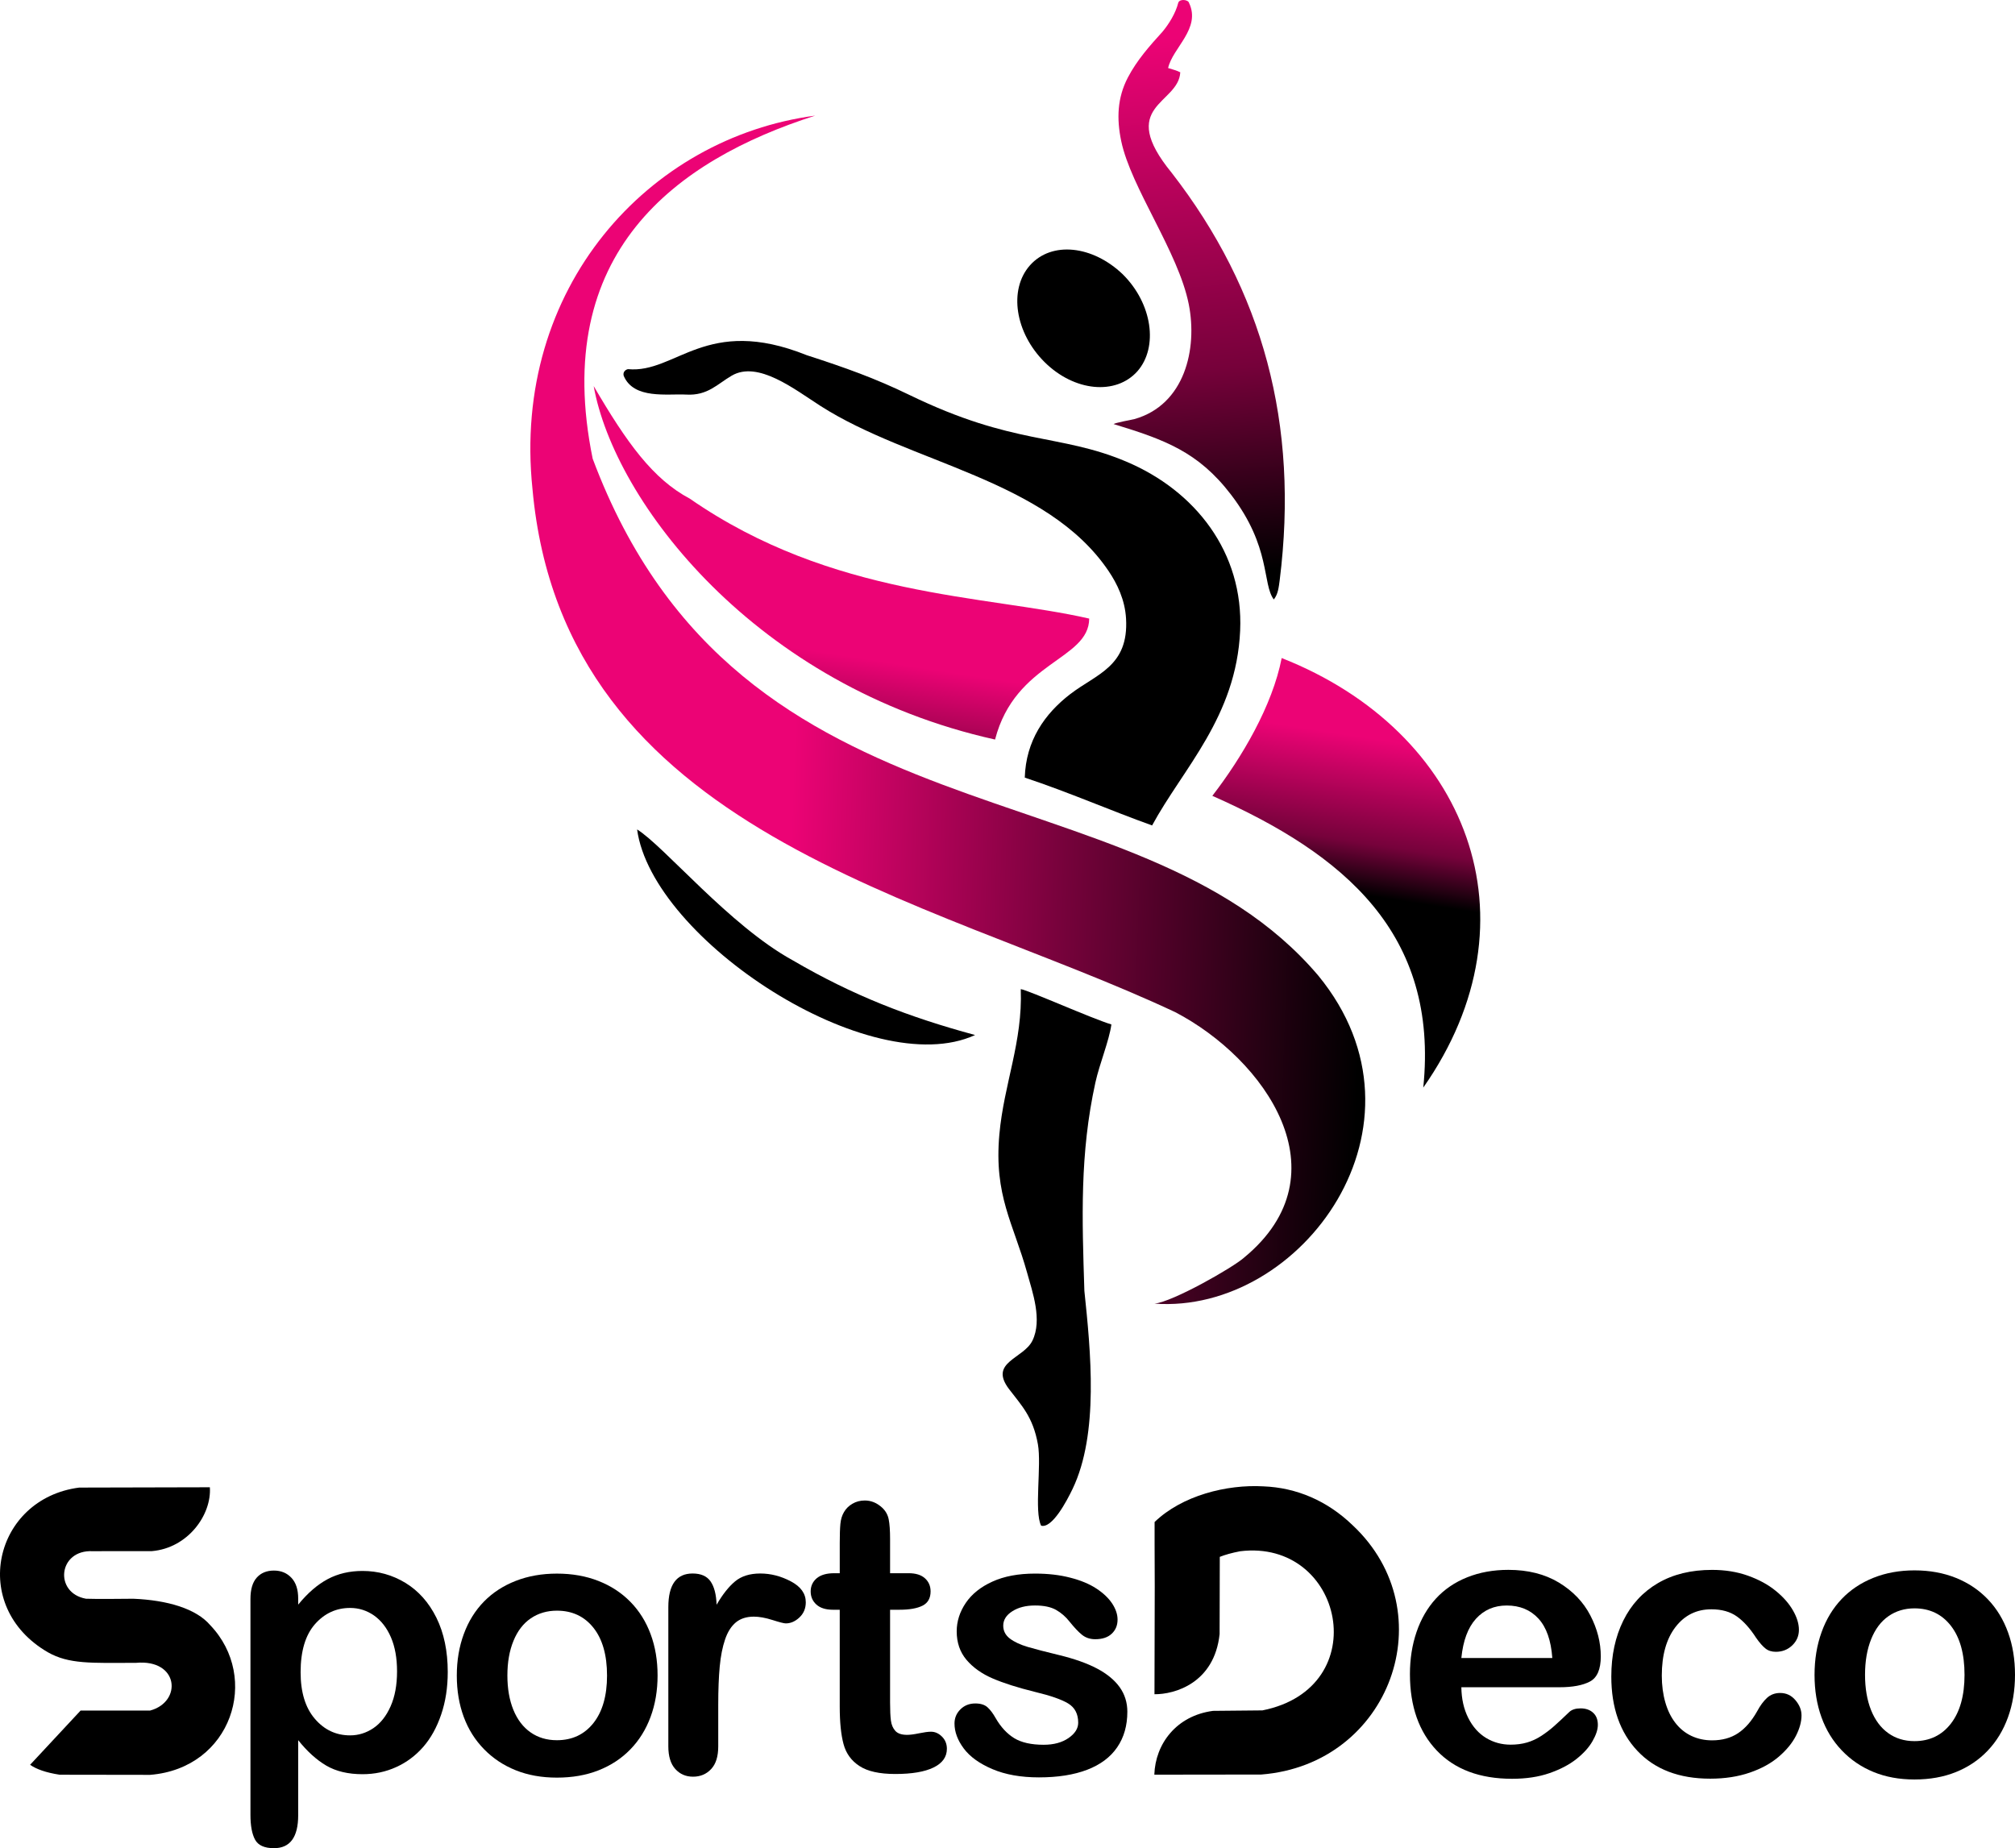<?xml version="1.0" encoding="UTF-8"?>
<!DOCTYPE svg PUBLIC "-//W3C//DTD SVG 1.1//EN" "http://www.w3.org/Graphics/SVG/1.1/DTD/svg11.dtd">
<!-- Creator: CorelDRAW -->
<svg xmlns="http://www.w3.org/2000/svg" xml:space="preserve" width="309.585mm" height="283.98mm" version="1.1" style="shape-rendering:geometricPrecision; text-rendering:geometricPrecision; image-rendering:optimizeQuality; fill-rule:evenodd; clip-rule:evenodd"
viewBox="0 0 10456.42 9591.6"
 xmlns:xlink="http://www.w3.org/1999/xlink"
 xmlns:xodm="http://www.corel.com/coreldraw/odm/2003">
 <defs>
  <style type="text/css">
   <![CDATA[
    .fil1 {fill:black}
    .fil0 {fill:black}
    .fil2 {fill:url(#id0)}
    .fil4 {fill:url(#id1)}
    .fil3 {fill:url(#id2)}
   ]]>
  </style>
  <linearGradient id="id0" gradientUnits="userSpaceOnUse" x1="6396.99" y1="2972.1" x2="6150.42" y2="191.03">
   <stop offset="0" style="stop-opacity:1; stop-color:black"/>
   <stop offset="0.38" style="stop-opacity:1; stop-color:#76013A"/>
   <stop offset="1" style="stop-opacity:1; stop-color:#EC0375"/>
  </linearGradient>
  <linearGradient id="id1" gradientUnits="userSpaceOnUse" x1="4099.71" y1="4456.09" x2="7083.12" y2="4562.75">
   <stop offset="0" style="stop-opacity:1; stop-color:#EC0375"/>
   <stop offset="0.478" style="stop-opacity:1; stop-color:#76023B"/>
   <stop offset="1" style="stop-opacity:1; stop-color:black"/>
  </linearGradient>
  <linearGradient id="id2" gradientUnits="userSpaceOnUse" x1="7362.49" y1="3870.63" x2="7236.75" y2="4670.03">
   <stop offset="0" style="stop-opacity:1; stop-color:#EC0375"/>
   <stop offset="0.671" style="stop-opacity:1; stop-color:#76023B"/>
   <stop offset="1" style="stop-opacity:1; stop-color:black"/>
  </linearGradient>
 </defs>
 <g id="Capa_x0020_1">
  <g id="_2456892122208">
   <path class="fil0" d="M5344.95 1376.84c112.38,-126.28 324.62,-103.42 481.4,46.77 153.39,151.82 185.46,377.93 76.27,502.83 -112.35,126.43 -327.95,105.18 -481.37,-46.63 -153.39,-151.82 -188.77,-376.5 -76.31,-502.98z"/>
   <path class="fil1" d="M3236.68 1950.68c-5,-16.48 4.98,-30.84 21.71,-34.92 250.08,23.86 405.03,-282.31 928.09,-72.38 200.3,64.79 354.71,119.8 533.19,206.48 542.03,263.23 775.03,198.67 1123.28,345.12 360.35,151.55 610.81,472.19 592.51,878.43 -20.13,447.45 -297.1,715.02 -456.81,1010.34 -216.39,-77.31 -428.48,-170.95 -660.78,-248.16 5.68,-190.73 102.29,-330.78 236.18,-433.57 136.6,-104.87 303.79,-143.03 289.34,-391.8 -5.68,-97.79 -46.01,-180.51 -90.41,-246.38 -321.85,-477.46 -1027.42,-557.58 -1495.76,-857.49 -133.71,-85.62 -323.56,-236.35 -460.01,-156.87 -74.83,43.59 -124.87,104.51 -235.8,98.31 -97.06,-5.42 -272.4,26.29 -324.72,-97.11z"/>
   <path class="fil1" d="M5767.32 5316.7c-11.64,84.73 -61.9,205.23 -83.02,301.37 -81.25,369.83 -69.21,705.31 -57.17,1080.93 32.69,313.14 76.35,741.68 -61.39,1028.45 -29.07,60.54 -105.55,206.46 -163.12,190.38 -36.79,-74.22 2.89,-312.29 -16.6,-422.09 -25.5,-143.61 -86.22,-202.92 -149.87,-286.82 -106.89,-140.87 75.7,-156.37 121.79,-252.16 51.54,-107.14 0.12,-250.6 -28.01,-351.73 -71.28,-256.23 -172.65,-399.29 -143.97,-717.65 23.75,-263.66 121.39,-479.18 111.09,-754.18 44.13,7.7 364.51,151.09 470.27,183.5z"/>
   <path class="fil2" d="M5778.7 2200.77c10.92,-7.12 89.35,-21.57 108.4,-25.85 261.17,-74.45 327.77,-363.77 281.78,-595.77 -53.86,-271.68 -299.82,-604.41 -350.59,-846.98 -24.15,-115.41 -20.69,-224.3 34.53,-329.92 46.85,-89.63 112.21,-163.32 179.5,-237.39 32.77,-39.18 68.08,-95.05 82.24,-151.24 7.74,-20.98 51.38,-15.41 55.53,1.13 63.8,133.28 -85.78,233.77 -108.38,338.37 25.02,8.18 42.79,11.67 63.06,22.09 -8.87,166.93 -332.64,169.98 -44.12,522.18 473.01,610.14 661.35,1303.34 559.99,2114.04 -4.92,34.89 -7.86,71.77 -30.55,99.68 -60.82,-80.84 -13.42,-270.94 -221.57,-543.42 -170.8,-223.56 -345.77,-286.17 -609.82,-366.92z"/>
   <path class="fil3" d="M7385.8 5644.33c81.45,-798.67 -410.32,-1211.56 -1094.59,-1514.14 153.18,-198.57 311.68,-467.3 359.85,-715.11 963.9,379.79 1346.54,1355.7 734.74,2229.25zm-1733.6 -2434.05c-1.53,216.55 -383.24,221.48 -488.56,627.75 -1242.48,-276.01 -1975.93,-1234.15 -2082.8,-1834.4 171.89,294.52 307.52,482.99 498.77,584.22 740.63,513.62 1532.18,498.89 2072.59,622.43z"/>
   <path class="fil1" d="M5060 5371.52c-539.25,247.75 -1675.98,-494.28 -1753.91,-1067 139.87,86.67 479.75,499.06 806.1,678.4 315.12,184.24 603.6,295.31 947.81,388.6z"/>
   <path class="fil4" d="M4229.93 600.19c-721.87,231.45 -1373.35,710.09 -1154.36,1780.27 769.17,2055.19 2813.39,1560.26 3765.21,2682.52 635.31,773.44 -85.3,1758.14 -850.17,1702.52 93.17,-8.12 409.82,-188.15 466.63,-239.97 526.07,-434.8 106.7,-1029.74 -358.6,-1272.67 -1288.5,-605.12 -3174.02,-925.32 -3335.43,-2714.97 -109.09,-1045.3 603.87,-1823.64 1466.71,-1937.71z"/>
  </g>
  <path class="fil1" d="M411.02 7720.16c226.26,0 451.75,-1.64 678.01,-1.64 9.89,142.12 -113.46,316 -301.71,331.5 -88.47,0 -239.73,-0.22 -306.29,0.27 -179.69,-9.06 -201.86,217.04 -34.82,246.66 77.4,2.45 156.73,0.35 245.97,0.08 176.49,7.39 325.42,51.2 398.77,137.15 261.13,273.22 111.51,742.87 -311.99,776.87 -156.46,-0.23 -312.9,-0.46 -469.35,-0.69 -72.94,-11.18 -121.06,-29.17 -153.44,-51.49 87.33,-93.81 174.65,-187.61 261.98,-281.41 120.15,-0.01 240.32,-0.01 360.48,-0.01 167.91,-45.09 150.23,-268.45 -73.14,-247.69 -233.89,0.57 -347.33,7.32 -457.12,-54.96 -411.41,-238.4 -280.23,-797.46 162.66,-854.65z"/>
  <path class="fil1" d="M5991.55 7898.88c0,39.04 0,78.09 0,117.13l0.74 217.45c-0.46,179.9 -0.89,379.27 -1.35,559.14 104.04,1.05 310.56,-57.06 337.96,-311.89 0,-128.18 0.89,-271.53 0.97,-401.03 27.73,-10.88 61.01,-20.48 105.52,-29.03 537.68,-66.01 702.52,708.98 115.77,825.85 -85.36,0.81 -170.72,1.63 -256.08,2.45 -190.53,24.86 -299.75,171.53 -304.88,331.14 184.89,-0.23 369.78,-0.47 554.67,-0.7 672.04,-52.54 954.86,-842.77 475.17,-1293.07 -132.77,-128.4 -292.57,-195.79 -463.44,-202.49 -192.01,-11.02 -423.2,48.23 -565.03,185.05z"/>
  <path id="p" class="fil1" d="M1547.41 8296.38l0 31.19c49.19,-60.19 100.41,-104.36 153.5,-132.58 53.1,-28.17 113.14,-42.17 180.35,-42.17 80.53,0 154.69,20.69 222.53,61.85 67.85,41.34 121.53,101.58 160.86,180.85 39.18,79.47 58.81,173.33 58.81,281.8 0,80.05 -11.25,153.47 -34,220.35 -22.75,67.12 -53.88,123.25 -93.45,168.65 -39.77,45.25 -86.5,80.29 -140.58,104.61 -54.08,24.55 -112.1,36.71 -174.18,36.71 -74.81,0 -137.72,-14.99 -188.54,-44.81 -50.83,-29.97 -99.18,-74 -145.32,-131.75l0 389.44c0,113.93 -41.99,171.09 -125.82,171.09 -49.39,0 -81.96,-14.79 -97.95,-44.18 -15.99,-29.63 -23.98,-72.59 -23.98,-128.97l0 -1120.28c0,-49.25 10.86,-86.35 32.62,-110.66 21.71,-24.36 51.42,-36.71 89.31,-36.71 37.11,0 67.45,12.54 90.79,37.68 23.39,24.94 35.04,60.82 35.04,107.88zm512.97 377.67c0,-68.53 -10.46,-127.31 -31.58,-176.56 -21.12,-49.06 -50.43,-86.99 -87.68,-113.34 -37.5,-26.17 -78.9,-39.35 -124.19,-39.35 -72.34,0 -133.23,28.22 -182.82,84.55 -49.39,56.57 -74.16,139.7 -74.16,249.39 0,103.39 24.57,183.88 73.77,241.24 49.2,57.55 110.23,86.15 183.21,86.15 43.42,0 83.58,-12.59 120.69,-37.49 37.11,-25.14 66.81,-62.68 89.16,-112.95 22.31,-50.04 33.6,-110.66 33.6,-181.64z"/>
  <path id="o" class="fil1" d="M3412.37 8695.51c0,77.76 -12.05,149.26 -36.4,214.9 -24.3,65.59 -59.42,121.88 -105.41,168.97 -45.94,47.15 -100.89,83.09 -164.84,108.28 -63.94,25.19 -135.86,37.76 -215.74,37.76 -79.24,0 -150.37,-12.77 -213.67,-38.2 -63.36,-25.38 -118.1,-61.72 -164.44,-109.26 -46.38,-47.34 -81.5,-103.19 -105.41,-167.75 -23.91,-64.61 -35.96,-135.91 -35.96,-214.11 0,-78.98 12.25,-151.12 36.55,-216.51 24.1,-65.63 59.03,-121.48 104.38,-167.99 45.35,-46.32 100.34,-82.06 164.88,-107.25 64.54,-25.19 135.86,-37.76 213.67,-37.76 79.3,0 151.16,12.81 215.74,38.2 64.54,25.38 119.73,61.53 165.87,108.67 45.99,46.9 80.92,102.95 104.82,167.75 24.1,64.8 35.96,136.3 35.96,214.31zm-262.33 0c0,-106.03 -23.51,-188.73 -70.49,-247.81 -46.97,-59.13 -110.28,-88.77 -189.57,-88.77 -51.06,0 -96.21,13.21 -135.22,39.62 -39.05,26.41 -69.06,65.39 -90.11,116.79 -21.25,51.6 -31.68,111.51 -31.68,180.17 0,68.03 10.43,127.55 31.09,178.32 20.81,50.76 50.67,89.79 89.28,116.79 38.61,27.04 84.16,40.64 136.65,40.64 79.3,0 142.6,-29.88 189.57,-89.16 46.98,-59.52 70.49,-141.58 70.49,-246.59z"/>
  <path id="r" class="fil1" d="M3727.16 8846.53l0 216.45c0,52.61 -12.18,91.82 -36.98,118.11 -24.55,26.3 -55.86,39.46 -93.82,39.46 -37.42,0 -68.09,-13.35 -92.06,-39.85 -24.16,-26.69 -36.15,-65.95 -36.15,-117.92l0 -721.99c0,-116.51 42.07,-174.76 126.16,-174.76 43.09,0 74.16,13.73 93.04,41.06 18.93,27.32 29.45,67.56 31.31,120.99 31.06,-53.43 62.95,-93.67 95.68,-120.99 32.73,-27.32 76.41,-41.06 131.05,-41.06 54.44,0 107.47,13.73 159.08,41.06 51.36,27.32 76.99,63.32 76.99,108.42 0,31.76 -11.01,57.86 -32.92,78.52 -21.77,20.6 -45.49,30.93 -70.93,30.93 -9.54,0 -32.48,-5.89 -69.07,-17.58 -36.35,-11.54 -68.63,-17.44 -96.46,-17.44 -38.2,0 -69.31,9.94 -93.48,29.76 -23.97,20.02 -42.85,49.54 -56.06,88.8 -13.4,39.26 -22.55,85.97 -27.64,139.98 -5.09,54.21 -7.73,120.16 -7.73,198.04z"/>
  <path id="t" class="fil1" d="M4328.8 8164.54l28.91 0 0 -156.68c0,-42.11 1.04,-74.97 3.26,-98.88 2.27,-23.91 8.44,-44.37 18.65,-61.49 10.26,-18 25.01,-32.52 44.05,-43.54 19.04,-11.22 40.6,-16.77 64.13,-16.77 33.2,0 63.1,12.49 89.93,37.19 17.86,16.58 29.3,36.8 34.04,60.7 4.68,23.91 7.15,57.8 7.15,101.73l0 177.74 96.1 0c37.1,0 65.37,8.81 84.8,26.37 19.68,17.76 29.3,40.44 29.3,68.03 0,35.12 -13.91,59.87 -41.58,73.94 -27.87,14.12 -67.83,21.25 -119.62,21.25l-48.99 0 0 480.77c0,40.83 1.43,72.31 4.29,94.35 2.86,22.09 10.66,39.85 22.94,53.57 12.53,13.87 33.01,20.61 61.07,20.61 15.39,0 36.26,-2.65 62.5,-8.16 26.19,-5.31 46.72,-8.17 61.46,-8.17 21.11,0 40.15,8.56 57.12,25.53 17.02,16.97 25.41,37.98 25.41,63.12 0,42.3 -23.14,74.58 -69.21,97.06 -46.12,22.48 -112.27,33.7 -198.75,33.7 -81.74,0 -143.6,-13.68 -185.63,-41.27 -42.18,-27.35 -69.85,-65.58 -82.73,-113.98 -13.12,-48.65 -19.68,-113.59 -19.68,-194.7l0 -502.41 -34.63 0c-37.69,0 -66.6,-8.95 -86.48,-26.96 -19.83,-17.96 -29.7,-40.64 -29.7,-68.23 0,-27.59 10.46,-50.28 31.13,-68.03 20.92,-17.56 51.25,-26.37 90.77,-26.37z"/>
  <path id="s" class="fil1" d="M5850.09 8883.5c0,71.81 -17.57,133.31 -52.72,184.6 -34.95,51.15 -86.89,90.08 -155.61,116.46 -68.67,26.38 -152.31,39.57 -250.62,39.57 -93.88,0 -174.42,-14.41 -241.46,-42.99 -67.05,-28.62 -116.77,-64.34 -148.67,-107.33 -31.85,-42.84 -47.8,-86.02 -47.8,-129.26 0,-28.58 10.19,-53.15 30.67,-73.42 20.43,-20.32 46.17,-30.63 77.48,-30.63 27.57,0 48.64,6.69 63.36,20.08 14.72,13.39 28.65,32.05 42.14,56.18 26.78,46.26 58.88,80.94 96.29,103.9 37.41,22.72 88.31,34.25 152.9,34.25 52.33,0 95.3,-11.72 128.83,-34.88 33.52,-23.11 50.26,-49.68 50.26,-79.53 0,-45.62 -17.38,-78.89 -52.13,-100 -34.75,-20.91 -92.2,-40.79 -171.9,-59.89 -90.19,-22.28 -163.59,-45.63 -220,-69.96 -56.66,-24.38 -101.8,-56.61 -135.77,-96.57 -33.72,-39.96 -50.7,-89.3 -50.7,-147.72 0,-51.93 15.75,-101.22 47.01,-147.48 31.31,-46.26 77.48,-83.19 138.43,-110.79 60.94,-27.8 134.73,-41.57 221.03,-41.57 67.64,0 128.38,7.08 182.33,21.1 54.2,13.78 99.14,32.44 135.13,55.98 36.18,23.54 63.6,49.49 82.6,77.92 18.8,28.63 28.21,56.62 28.21,83.78 0,29.84 -9.99,54.17 -30.23,73.23 -20.03,19.1 -48.68,28.62 -85.65,28.62 -27.02,0 -49.72,-7.72 -68.72,-22.91 -18.81,-15.24 -40.27,-37.96 -64.59,-68.39 -19.84,-25.35 -43.18,-45.62 -69.95,-60.87 -26.78,-15.19 -63.16,-22.91 -109.14,-22.91 -47.46,0 -86.69,9.92 -118,30.04 -31.26,19.88 -47.01,44.8 -47.01,74.64 0,27.4 11.67,49.68 34.56,67.17 23.09,17.44 53.95,31.85 93.04,43.38 38.84,11.38 92.6,25.35 160.88,41.81 81.18,19.68 147.39,43.23 198.93,70.59 51.3,27.21 90.38,59.45 116.96,96.57 26.33,37.13 39.63,79.53 39.63,127.21z"/>
  <path id="o_0" class="fil1" d="M10456.42 8691.92c0,79.7 -12.03,152.99 -36.34,220.25 -24.26,67.22 -59.33,124.92 -105.25,173.19 -45.87,48.32 -100.73,85.17 -164.58,110.98 -63.85,25.81 -135.65,38.7 -215.41,38.7 -79.12,0 -150.14,-13.08 -213.35,-39.15 -63.26,-26.02 -117.92,-63.26 -164.19,-111.98 -46.31,-48.53 -81.38,-105.77 -105.25,-171.93 -23.87,-66.22 -35.9,-139.3 -35.9,-219.45 0,-80.95 12.23,-154.89 36.49,-221.91 24.07,-67.27 58.94,-124.52 104.22,-172.18 45.28,-47.47 100.19,-84.11 164.63,-109.93 64.44,-25.82 135.65,-38.7 213.35,-38.7 79.17,0 150.93,13.14 215.41,39.15 64.44,26.02 119.55,63.06 165.61,111.38 45.92,48.07 80.79,105.52 104.66,171.93 24.07,66.42 35.9,139.7 35.9,219.65zm-261.92 0c0,-108.68 -23.48,-193.44 -70.38,-253.99 -46.9,-60.6 -110.11,-90.98 -189.29,-90.98 -50.98,0 -96.07,13.53 -135.01,40.6 -38.99,27.07 -68.96,67.02 -89.97,119.7 -21.22,52.88 -31.63,114.29 -31.63,184.66 0,69.73 10.41,130.73 31.04,182.76 20.78,52.03 50.59,92.03 89.14,119.7 38.55,27.72 84.03,41.65 136.44,41.65 79.17,0 142.38,-30.62 189.29,-91.38 46.9,-61 70.38,-145.12 70.38,-252.74z"/>
  <path id="e" class="fil1" d="M8092.58 8756.37l-509.2 0c0.78,60.2 12.58,113.14 35.8,159.24 23.16,45.9 54.11,80.6 92.5,103.84 38.44,23.25 80.94,34.9 127.31,34.9 31.14,0 59.59,-3.75 85.2,-11.25 25.86,-7.45 50.68,-19.1 74.87,-34.85 24.19,-16 46.37,-32.85 66.69,-51.1 20.32,-18.05 46.77,-42.55 79.13,-73.7 13.42,-11.65 32.51,-17.45 57.34,-17.45 26.64,0 48.18,7.45 64.63,22.4 16.7,14.95 24.83,36.15 24.83,63.35 0,24.1 -9.16,52.1 -27.67,84.3 -18.27,32.19 -46.13,63.14 -83.34,92.59 -37.22,29.5 -83.83,54 -140.15,73.54 -56.11,19.5 -120.8,29.25 -194.01,29.25 -167.17,0 -297.33,-48.8 -390.27,-146.19 -93.13,-97.59 -139.7,-229.83 -139.7,-396.97 0,-78.69 11.41,-151.59 34.38,-218.89 22.97,-67.24 56.51,-124.99 100.43,-173.14 44.17,-48 98.23,-84.94 162.52,-110.49 64.24,-25.75 135.44,-38.6 213.54,-38.6 101.65,0 188.91,22 261.73,65.79 72.77,44.05 127.31,100.95 163.5,170.49 36.19,69.74 54.3,140.54 54.3,212.83 0,67.05 -18.7,110.44 -56.17,130.39 -37.61,19.95 -90.29,29.7 -158.21,29.7zm-509.2 -151.79l471.99 0c-6.51,-91.14 -30.51,-159.29 -71.98,-204.54 -41.67,-45.25 -96.42,-67.89 -164.53,-67.89 -64.88,0 -117.96,22.85 -159.63,68.74 -41.67,45.9 -66.89,113.79 -75.85,203.69z"/>
  <path id="c" class="fil1" d="M9348.62 8902.26c0,33.23 -9.78,68.76 -29.19,106.6 -19.36,37.84 -49.18,73.82 -88.98,108.1 -39.75,34.08 -89.96,61.71 -150.6,82.53 -60.58,20.77 -128.73,31.38 -204.64,31.38 -161.4,0 -287.33,-48.05 -377.94,-144.04 -90.6,-96.04 -135.7,-224.72 -135.7,-386.02 0,-109.3 20.64,-205.95 62.06,-289.93 41.42,-83.98 101.41,-148.84 179.78,-194.78 78.56,-45.94 172.21,-68.77 281.38,-68.77 67.56,0 129.56,9.96 185.92,30.13 56.5,20.17 104.26,46.14 143.42,78.13 39.4,31.83 69.18,65.71 90.01,101.85 20.78,35.98 31,69.67 31,100.85 0,31.98 -11.65,58.81 -34.88,81.03 -23.29,22.07 -51.44,33.08 -84.71,33.08 -21.62,0 -39.55,-5.61 -53.85,-17.07 -14.49,-11.41 -30.61,-29.73 -48.35,-55.05 -31.84,-49.49 -65.3,-86.48 -99.99,-111.21 -34.73,-24.77 -79,-37.23 -132.46,-37.23 -77.14,0 -139.34,30.78 -186.51,92.29 -47.12,61.56 -70.8,145.49 -70.8,252.14 0,50.1 6.14,96.24 18.18,138.23 12.04,41.99 29.58,77.72 52.62,107.25 22.85,29.53 50.61,51.95 83.28,67.31 32.43,15.21 68.15,22.87 107.11,22.87 52.23,0 96.94,-12.26 134.28,-36.99 37.34,-24.72 70.41,-62.56 98.95,-113.26 15.92,-29.93 33.26,-53.25 51.64,-70.26 18.57,-16.87 41.22,-25.38 67.95,-25.38 32.04,0 58.37,12.46 79.35,37.23 21.03,24.72 31.64,50.9 31.64,78.98z"/>
 </g>
</svg>
